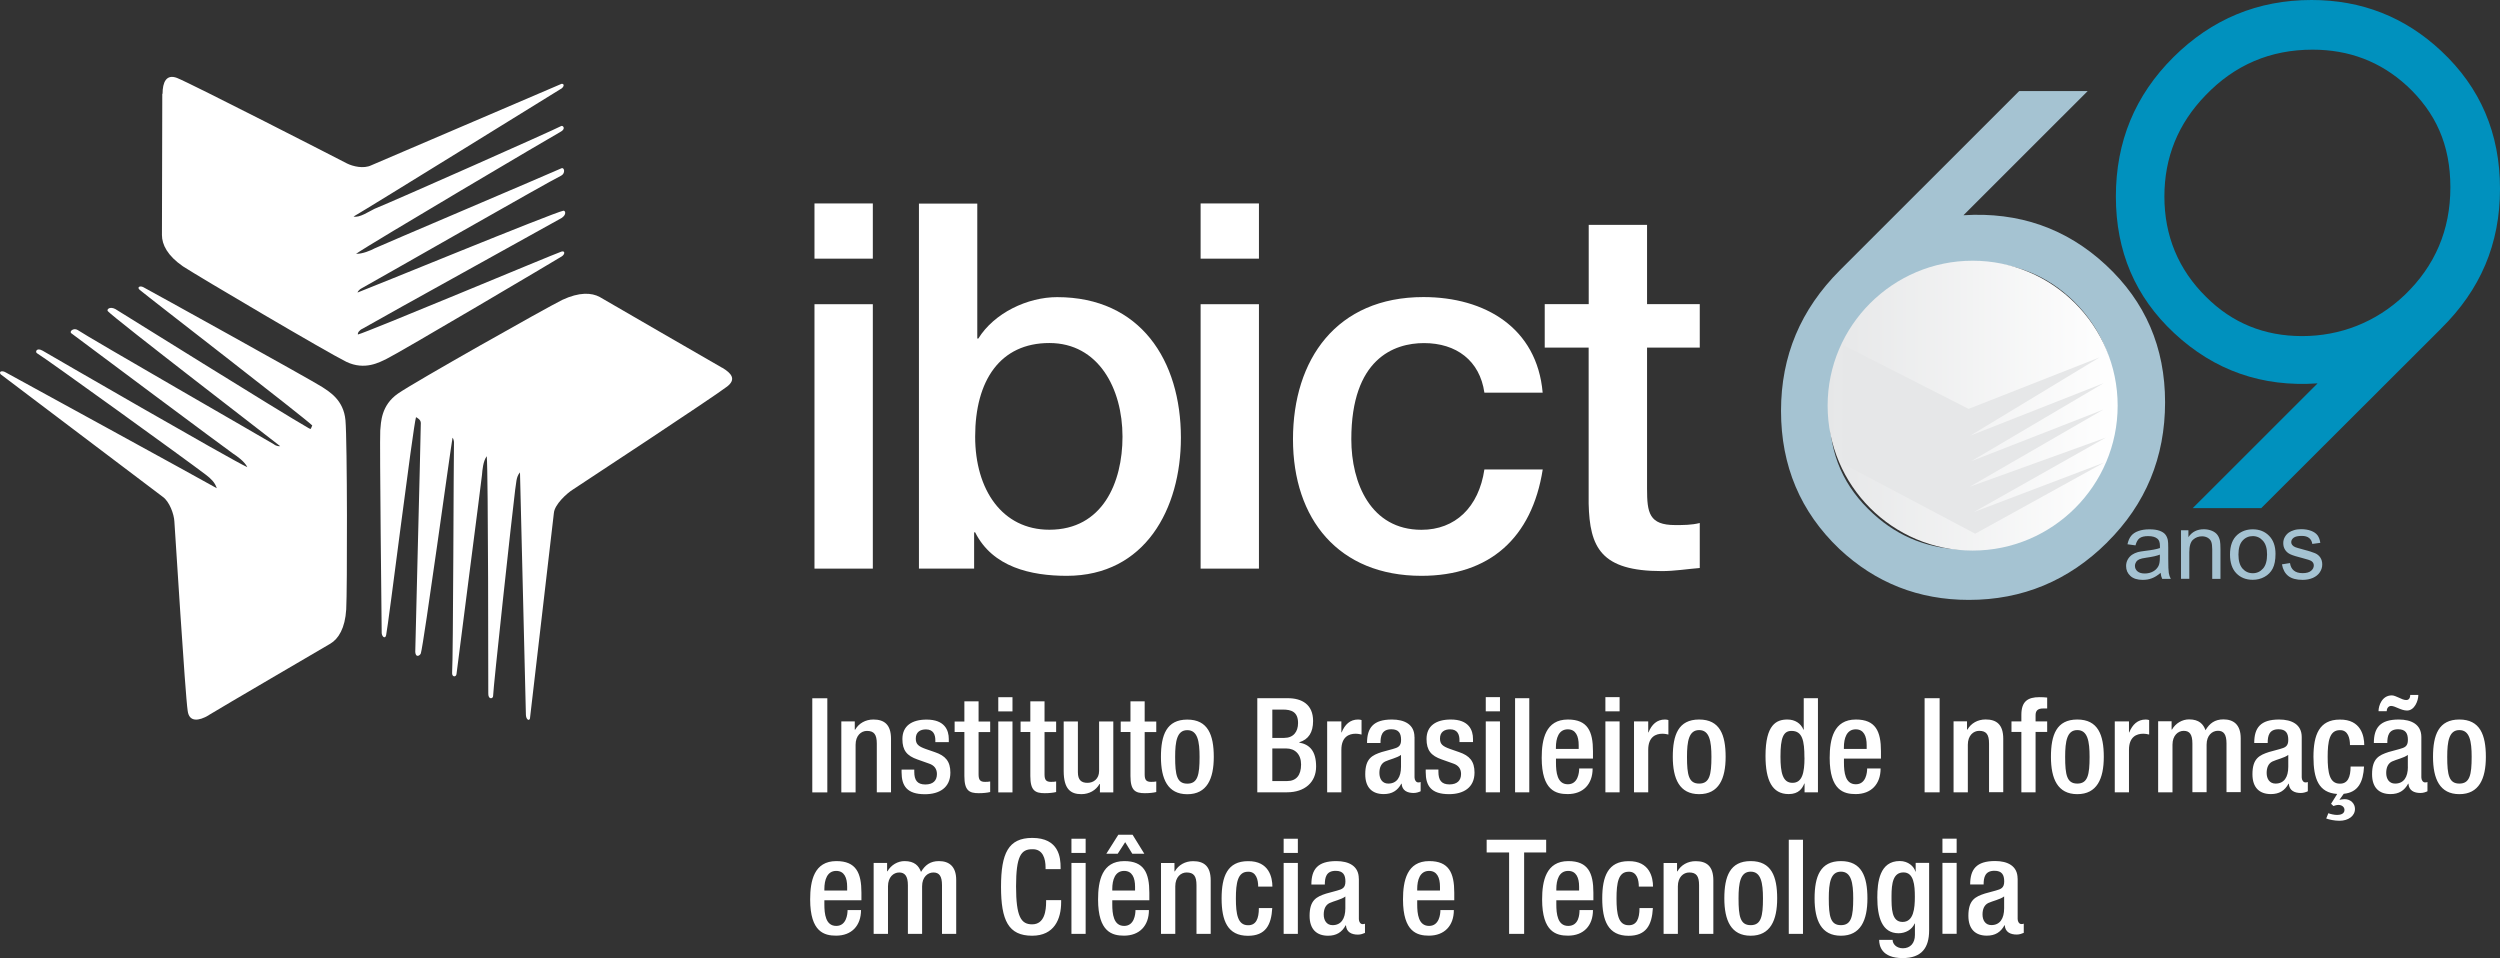 <svg width="501" height="192" viewBox="0 0 501 192" fill="none" xmlns="http://www.w3.org/2000/svg">
<rect x="0" y="0" width="501" height="192" fill="#333333" stroke="none"/>
<g clip-path="url(#clip0_1430_127)">
<path fill-rule="evenodd" clip-rule="evenodd" d="M162.783 158.79H165.795V139.931H162.783V158.79ZM168.601 158.79H171.461V149.251C171.461 147.409 172.575 146.474 173.731 146.474C175.161 146.474 175.711 147.189 175.711 149.031V158.777H178.558V148.055C178.558 145.182 177.183 144.192 175.024 144.192C173.442 144.192 172.094 144.962 171.379 146.227H171.296V144.564H168.601V158.777V158.79ZM190.139 148.729V148.096C190.139 146.323 189.314 144.206 185.696 144.206C182.767 144.206 180.841 145.443 180.841 148.11C180.841 150.378 181.735 151.464 183.881 152.206L186.205 153.031C187.209 153.375 187.76 154.062 187.76 155.12C187.76 156.412 187.003 157.21 185.435 157.21C183.798 157.21 183.221 156.316 183.221 154.68V154.227H180.676V154.749C180.676 157.498 181.763 159.162 185.353 159.162C188.227 159.162 190.455 157.869 190.455 154.832C190.455 152.591 189.479 151.45 187.361 150.735L185.531 150.103C184.032 149.567 183.523 149.127 183.523 148.014C183.523 146.694 184.417 146.172 185.559 146.172C187.044 146.172 187.443 147.23 187.443 148.357V148.729H190.139ZM191.308 146.694H193.261V155.519C193.261 158.419 194.21 158.955 196.136 158.955C197.029 158.955 197.827 158.873 198.432 158.722V156.605C198.171 156.66 197.827 156.687 197.401 156.687C196.424 156.687 196.108 156.289 196.108 155.189V146.708H198.432V144.591H196.108V140.55H193.261V144.591H191.308V146.708V146.694ZM200.055 158.79H202.902V144.577H200.055V158.79ZM200.055 142.57H202.902V139.725H200.055V142.57ZM204.525 146.694H206.478V155.519C206.478 158.419 207.427 158.955 209.353 158.955C210.247 158.955 211.045 158.873 211.65 158.722V156.605C211.388 156.66 211.045 156.687 210.618 156.687C209.642 156.687 209.325 156.289 209.325 155.189V146.708H211.65V144.591H209.325V140.55H206.478V144.591H204.525V146.708V146.694ZM220.411 158.79H223.106V144.577H220.259V154.502C220.259 156.082 219.145 156.88 217.935 156.88C216.725 156.88 216.01 156.344 216.01 154.763V144.577H213.163V154.502C213.163 158.172 214.593 159.148 216.697 159.148C218.279 159.148 219.627 158.378 220.342 157.113H220.425V158.777L220.411 158.79ZM224.592 146.694H226.545V155.519C226.545 158.419 227.494 158.955 229.419 158.955C230.313 158.955 231.111 158.873 231.716 158.722V156.605C231.455 156.66 231.111 156.687 230.685 156.687C229.708 156.687 229.392 156.289 229.392 155.189V146.708H231.716V144.591H229.392V140.55H226.545V144.591H224.592V146.708V146.694ZM232.652 151.684C232.652 156.096 233.999 159.162 237.933 159.162C241.867 159.162 243.242 156.096 243.242 151.684C243.242 147.271 242.073 144.206 237.933 144.206C233.793 144.206 232.652 147.271 232.652 151.684ZM235.499 151.684C235.499 148.55 235.87 146.323 237.933 146.323C239.996 146.323 240.395 148.536 240.395 151.684C240.395 155.299 240.024 157.045 237.933 157.045C235.842 157.045 235.499 155.299 235.499 151.684ZM254.974 147.876V142.199H257.092C258.784 142.199 260.131 142.653 260.131 144.893C260.131 146.667 259.182 147.876 257.353 147.876H254.974ZM254.974 156.509V149.993H257.78C259.526 149.993 260.737 151.162 260.737 153.196C260.737 155.368 259.76 156.522 257.958 156.522H254.974V156.509ZM251.962 158.777H257.931C261.466 158.777 263.749 156.77 263.749 153.622C263.749 150.474 262.428 149.182 260.365 148.811V148.756C262.236 148.179 263.143 146.777 263.143 144.481C263.143 141.155 260.874 139.918 258.068 139.918H251.962V158.777ZM265.963 158.777H268.81V150.268C268.81 147.629 270.378 147.038 271.657 147.038C272.138 147.038 272.634 147.148 272.854 147.203V144.302C272.661 144.247 272.482 144.192 272.166 144.192C270.557 144.192 269.498 145.196 268.865 146.777H268.81V144.564H265.963V158.777ZM283.458 147.698C283.458 145.168 281.45 144.192 278.946 144.192C275.192 144.192 273.954 145.856 273.954 148.893H276.65C276.65 147.505 276.911 146.144 278.823 146.144C280.322 146.144 280.776 146.969 280.776 148.275C280.776 149.581 280.143 149.814 279.112 150.103L276.897 150.708C274.972 151.34 273.596 152 273.596 155.162C273.596 157.869 275.027 159.134 277.296 159.134C278.96 159.134 280.074 158.447 280.831 157.045H280.886C280.968 158.419 282.014 158.914 283.293 158.914C283.843 158.914 284.352 158.735 284.696 158.57V156.715C284.585 156.77 284.407 156.797 284.214 156.797C283.788 156.797 283.471 156.33 283.471 155.794V147.67L283.458 147.698ZM280.762 153.663C280.762 155.753 279.923 157.031 278.204 157.031C277.021 157.031 276.43 156.082 276.43 154.9C276.43 153.842 276.773 153.003 277.585 152.605C278.424 152.206 280.019 151.863 280.762 151.285V153.649V153.663ZM295.19 148.715V148.082C295.19 146.309 294.364 144.192 290.747 144.192C287.818 144.192 285.878 145.43 285.878 148.096C285.878 150.364 286.786 151.45 288.918 152.192L291.242 153.017C292.246 153.361 292.796 154.048 292.796 155.107C292.796 156.399 292.026 157.196 290.472 157.196C288.835 157.196 288.258 156.302 288.258 154.667V154.213H285.713V154.735C285.713 157.485 286.8 159.148 290.39 159.148C293.264 159.148 295.492 157.856 295.492 154.818C295.492 152.577 294.516 151.436 292.398 150.722L290.582 150.089C289.083 149.553 288.574 149.113 288.574 148C288.574 146.68 289.468 146.158 290.61 146.158C292.095 146.158 292.48 147.216 292.48 148.344V148.715H295.176H295.19ZM297.748 158.777H300.595V144.564H297.748V158.777ZM297.748 142.557H300.595V139.711H297.748V142.557ZM303.621 158.777H306.468V139.918H303.621V158.777ZM319.231 152.041V150.529C319.231 146.57 318.172 144.192 314.211 144.192C309.741 144.192 308.957 148.151 308.957 151.876C308.957 158.447 311.832 159.134 314.17 159.134C317.264 159.134 319.162 157.155 319.162 154.007H316.467C316.467 154.845 316.233 157.168 314.197 157.168C312.052 157.168 311.818 154.735 311.818 152.838V152.027H319.245L319.231 152.041ZM311.804 150.089V149.801C311.804 147.945 312.354 146.158 314.183 146.158C315.793 146.158 316.37 147.533 316.37 149.32V150.089H311.804ZM321.72 158.777H324.567V144.564H321.72V158.777ZM321.72 142.557H324.567V139.711H321.72V142.557ZM327.456 158.777H330.303V150.268C330.303 147.629 331.857 147.038 333.15 147.038C333.631 147.038 334.126 147.148 334.346 147.203V144.302C334.154 144.247 333.975 144.192 333.659 144.192C332.049 144.192 330.99 145.196 330.358 146.777H330.303V144.564H327.456V158.777ZM335.227 151.67C335.227 156.082 336.574 159.148 340.508 159.148C344.442 159.148 345.817 156.082 345.817 151.67C345.817 147.258 344.662 144.192 340.508 144.192C336.354 144.192 335.227 147.258 335.227 151.67ZM338.074 151.67C338.074 148.536 338.445 146.309 340.508 146.309C342.571 146.309 342.97 148.522 342.97 151.67C342.97 155.285 342.599 157.031 340.508 157.031C338.417 157.031 338.074 155.285 338.074 151.67ZM361.62 158.777H364.316V139.918H361.469V146.227H361.414C360.891 144.962 359.722 144.192 358.195 144.192C356.022 144.192 353.808 145.168 353.808 151.478C353.808 156.357 355.128 159.134 358.457 159.134C360.492 159.134 361.207 157.952 361.579 157.017H361.634V158.763L361.62 158.777ZM361.62 151.835C361.62 154.873 361.166 156.88 359.213 156.88C357.26 156.88 356.806 154.845 356.806 151.629C356.806 147.794 357.398 146.474 359.02 146.474C361.207 146.474 361.606 148.426 361.606 151.835H361.62ZM376.942 152.041V150.529C376.942 146.57 375.883 144.192 371.921 144.192C367.451 144.192 366.668 148.151 366.668 151.876C366.668 158.447 369.542 159.134 371.88 159.134C374.975 159.134 376.873 157.155 376.873 154.007H374.177C374.177 154.845 373.943 157.168 371.908 157.168C369.762 157.168 369.528 154.735 369.528 152.838V152.027H376.955L376.942 152.041ZM369.515 150.089V149.801C369.515 147.945 370.065 146.158 371.894 146.158C373.503 146.158 374.081 147.533 374.081 149.32V150.089H369.515ZM385.689 158.777H388.701V139.918H385.689V158.777ZM391.507 158.777H394.354V149.237C394.354 147.395 395.468 146.46 396.623 146.46C398.053 146.46 398.604 147.175 398.604 149.017V158.763H401.451V148.041C401.451 145.168 400.075 144.179 397.916 144.179C396.334 144.179 394.986 144.948 394.271 146.213H394.189V144.55H391.493V158.763L391.507 158.777ZM405.082 158.777H407.929V146.68H410.253V144.564H407.929V143.326C407.929 142.378 408.41 141.979 409.455 141.979H410.253V139.794C409.827 139.739 409.304 139.711 408.699 139.711C406.374 139.711 405.082 140.55 405.082 143.244V144.564H403.101V146.68H405.082V158.777ZM411.009 151.67C411.009 156.082 412.357 159.148 416.291 159.148C420.224 159.148 421.6 156.082 421.6 151.67C421.6 147.258 420.444 144.192 416.291 144.192C412.137 144.192 411.009 147.258 411.009 151.67ZM413.856 151.67C413.856 148.536 414.228 146.309 416.291 146.309C418.354 146.309 418.753 148.522 418.753 151.67C418.753 155.285 418.381 157.031 416.291 157.031C414.2 157.031 413.856 155.285 413.856 151.67ZM423.8 158.777H426.647V150.268C426.647 147.629 428.202 147.038 429.494 147.038C429.976 147.038 430.471 147.148 430.691 147.203V144.302C430.498 144.247 430.32 144.192 430.003 144.192C428.394 144.192 427.335 145.196 426.702 146.777H426.647V144.564H423.8V158.777ZM432.52 158.777H435.367V149.237C435.367 147.395 436.481 146.46 437.609 146.46C438.806 146.46 439.356 147.175 439.356 149.017V158.763H442.203V149.223C442.203 147.381 443.317 146.447 444.472 146.447C445.627 146.447 446.191 147.162 446.191 149.003V158.749H449.038V147.945C449.038 145.196 447.58 144.165 445.572 144.165C443.853 144.165 442.794 144.962 441.983 146.337C441.556 145.141 440.717 144.165 438.682 144.165C437.334 144.165 435.986 144.935 435.271 146.199H435.188V144.536H432.493V158.749L432.52 158.777ZM461.265 147.698C461.265 145.168 459.257 144.192 456.74 144.192C452.986 144.192 451.748 145.856 451.748 148.893H454.444C454.444 147.505 454.705 146.144 456.617 146.144C458.116 146.144 458.57 146.969 458.57 148.275C458.57 149.581 457.937 149.814 456.905 150.103L454.691 150.708C452.766 151.34 451.39 152 451.39 155.162C451.39 157.869 452.821 159.134 455.09 159.134C456.754 159.134 457.868 158.447 458.625 157.045H458.68C458.762 158.419 459.808 158.914 461.087 158.914C461.637 158.914 462.146 158.735 462.489 158.57V156.715C462.379 156.77 462.201 156.797 462.008 156.797C461.582 156.797 461.265 156.33 461.265 155.794V147.67V147.698ZM458.57 153.663C458.57 155.753 457.731 157.031 456.011 157.031C454.829 157.031 454.237 156.082 454.237 154.9C454.237 153.842 454.581 153.003 455.393 152.605C456.232 152.206 457.827 151.863 458.57 151.285V153.649V153.663ZM467.138 161.072L467.62 161.526C467.881 161.443 468.225 161.306 468.624 161.306C469.284 161.306 469.834 161.704 469.834 162.309C469.834 163.134 468.981 163.313 468.349 163.313C467.771 163.313 467.028 163.134 466.602 162.969L466.175 164.028C466.808 164.261 467.84 164.481 468.844 164.481C470.59 164.481 471.938 163.533 471.938 162.103C471.938 161.045 471.072 160.151 469.875 160.151C469.531 160.151 469.077 160.234 468.816 160.289L469.683 159.079C472.585 158.79 473.589 156.729 473.754 153.608H471.058C471.058 155.753 470.48 157.072 468.899 157.045C466.836 157.045 466.464 154.832 466.464 151.684C466.464 148.536 466.836 146.323 468.899 146.323C470.563 146.268 470.934 147.986 470.934 149.306H473.795C473.795 147.533 473.162 144.151 468.899 144.206C464.773 144.206 463.617 147.271 463.617 151.684C463.617 156.096 464.676 158.873 468.376 159.107L467.138 161.086V161.072ZM485.238 147.698C485.238 145.168 483.23 144.192 480.713 144.192C476.958 144.192 475.721 145.856 475.721 148.893H478.416C478.416 147.505 478.678 146.144 480.589 146.144C482.088 146.144 482.542 146.969 482.542 148.275C482.542 149.581 481.91 149.814 480.878 150.103L478.664 150.708C476.738 151.34 475.363 152 475.363 155.162C475.363 157.869 476.793 159.134 479.063 159.134C480.727 159.134 481.841 158.447 482.597 157.045H482.652C482.735 158.419 483.78 158.914 485.059 158.914C485.623 158.914 486.118 158.735 486.462 158.57V156.715C486.352 156.77 486.173 156.797 485.981 156.797C485.554 156.797 485.238 156.33 485.238 155.794V147.67V147.698ZM482.542 153.663C482.542 155.753 481.703 157.031 479.97 157.031C478.788 157.031 478.196 156.082 478.196 154.9C478.196 153.842 478.54 153.003 479.352 152.605C480.204 152.206 481.786 151.863 482.529 151.285V153.649L482.542 153.663ZM483.01 139.285C483.01 139.766 482.817 140.289 482.212 140.289C481.758 140.289 481.236 140.055 480.727 139.808C480.232 139.601 479.75 139.354 479.324 139.354C477.371 139.354 476.656 141.388 476.656 142.529H478.292C478.292 142.007 478.609 141.471 479.186 141.471C479.998 141.471 481.167 142.392 482.364 142.392C483.876 142.392 484.633 140.44 484.633 139.271H482.996L483.01 139.285ZM487.576 151.67C487.576 156.082 488.924 159.148 492.858 159.148C496.791 159.148 498.167 156.082 498.167 151.67C498.167 147.258 496.997 144.192 492.858 144.192C488.718 144.192 487.576 147.258 487.576 151.67ZM490.423 151.67C490.423 148.536 490.795 146.309 492.858 146.309C494.921 146.309 495.32 148.522 495.32 151.67C495.32 155.285 494.948 157.031 492.858 157.031C490.767 157.031 490.423 155.285 490.423 151.67ZM172.63 180.412V178.9C172.63 174.942 171.571 172.564 167.61 172.564C163.14 172.564 162.356 176.522 162.356 180.247C162.356 186.818 165.231 187.505 167.555 187.505C170.65 187.505 172.548 185.526 172.548 182.378H169.852C169.852 183.216 169.618 185.553 167.583 185.553C165.437 185.553 165.203 183.12 165.203 181.223V180.412H172.63ZM165.203 178.46V178.172C165.203 176.33 165.754 174.529 167.583 174.529C169.192 174.529 169.77 175.904 169.77 177.691V178.46H165.203ZM175.106 187.148H177.953V177.622C177.953 175.766 179.067 174.845 180.195 174.845C181.323 174.845 181.942 175.56 181.942 177.402V187.148H184.789V177.622C184.789 175.766 185.903 174.845 187.058 174.845C188.213 174.845 188.777 175.56 188.777 177.402V187.148H191.624V176.344C191.624 173.595 190.166 172.564 188.158 172.564C186.439 172.564 185.38 173.361 184.569 174.735C184.142 173.54 183.29 172.564 181.268 172.564C179.92 172.564 178.572 173.333 177.857 174.598H177.774V172.935H175.079V187.148H175.106ZM209.642 180.385V180.701C209.642 182.447 209.353 185.237 206.836 185.237C204.622 185.237 203.618 183.711 203.618 177.636C203.618 171.56 204.622 170.186 206.836 170.186C209.009 170.103 209.532 172.11 209.532 173.856V174.172H212.544V173.828C212.544 171.876 212.227 167.918 206.863 167.918C202.077 167.918 200.605 170.983 200.605 177.718C200.605 184.454 202.091 187.519 206.836 187.519C211.278 187.519 212.654 184.192 212.654 180.784V180.385H209.642ZM214.717 187.148H217.564V172.935H214.717V187.148ZM214.717 170.928H217.564V168.082H214.717V170.928ZM230.327 180.412V178.9C230.327 174.942 229.268 172.564 225.307 172.564C220.837 172.564 220.053 176.522 220.053 180.247C220.053 186.818 222.928 187.505 225.252 187.505C228.347 187.505 230.245 185.526 230.245 182.378H227.549C227.549 183.216 227.315 185.553 225.28 185.553C223.134 185.553 222.9 183.12 222.9 181.223V180.412H230.327ZM222.9 178.46V178.172C222.9 176.33 223.45 174.529 225.28 174.529C226.889 174.529 227.466 175.904 227.466 177.691V178.46H222.9ZM221.717 171.093H223.987L225.486 168.77L226.916 171.093H229.323L226.971 167.285H224.111L221.704 171.093H221.717ZM232.679 187.148H235.526V177.622C235.526 175.766 236.64 174.845 237.795 174.845C239.226 174.845 239.776 175.56 239.776 177.402V187.148H242.623V176.426C242.623 173.553 241.248 172.577 239.088 172.577C237.507 172.577 236.159 173.347 235.444 174.612H235.361V172.948H232.665V187.162L232.679 187.148ZM252.278 181.979C252.278 184.124 251.7 185.443 250.105 185.416C248.042 185.416 247.671 183.203 247.671 180.055C247.671 176.907 248.042 174.694 250.105 174.694C251.769 174.639 252.141 176.357 252.141 177.677H254.988C254.988 175.904 254.355 172.522 250.091 172.577C245.965 172.577 244.81 175.643 244.81 180.055C244.81 184.467 245.979 187.533 250.091 187.533C253.612 187.533 254.767 185.388 254.96 181.979H252.264H252.278ZM257.243 187.148H260.09V172.935H257.243V187.148ZM257.243 170.928H260.09V168.082H257.243V170.928ZM272.303 176.069C272.303 173.54 270.295 172.564 267.792 172.564C264.037 172.564 262.8 174.227 262.8 177.265H265.495C265.495 175.876 265.757 174.515 267.668 174.515C269.168 174.515 269.621 175.34 269.621 176.646C269.621 177.952 268.989 178.186 267.957 178.474L265.743 179.079C263.817 179.711 262.442 180.371 262.442 183.533C262.442 186.241 263.872 187.519 266.142 187.519C267.806 187.519 268.92 186.832 269.676 185.43H269.731C269.814 186.804 270.859 187.299 272.138 187.299C272.689 187.299 273.197 187.107 273.541 186.955V185.113C273.431 185.168 273.252 185.196 273.06 185.196C272.634 185.196 272.317 184.729 272.317 184.192V176.069H272.303ZM269.608 182.034C269.608 184.11 268.755 185.402 267.05 185.402C265.867 185.402 265.275 184.454 265.275 183.271C265.275 182.213 265.619 181.375 266.431 180.976C267.27 180.577 268.865 180.247 269.608 179.656V182.021V182.034ZM291.435 180.412V178.9C291.435 174.942 290.376 172.564 286.415 172.564C281.945 172.564 281.161 176.522 281.161 180.247C281.161 186.818 284.049 187.505 286.36 187.505C289.454 187.505 291.352 185.526 291.352 182.378H288.657C288.657 183.216 288.423 185.553 286.387 185.553C284.242 185.553 284.008 183.12 284.008 181.223V180.412H291.435ZM284.008 178.46V178.172C284.008 176.33 284.558 174.529 286.387 174.529C287.996 174.529 288.574 175.904 288.574 177.691V178.46H284.008ZM302.424 187.148H305.436V170.832H309.851V168.289H297.927V170.832H302.424V187.148ZM319.314 180.412H311.887V181.223C311.887 183.12 312.12 185.553 314.266 185.553C316.412 185.553 316.535 183.23 316.535 182.378H319.231C319.231 185.526 317.333 187.505 314.238 187.505C311.914 187.505 309.04 186.818 309.04 180.247C309.04 176.522 309.837 172.564 314.293 172.564C318.255 172.564 319.314 174.942 319.314 178.9V180.412ZM311.887 178.46H316.453V177.691C316.453 175.89 315.875 174.529 314.266 174.529C312.437 174.529 311.887 176.33 311.887 178.172V178.46ZM328.556 181.979C328.556 184.124 327.978 185.443 326.383 185.416C324.32 185.416 323.949 183.203 323.949 180.055C323.949 176.907 324.32 174.694 326.383 174.694C328.047 174.639 328.418 176.357 328.418 177.677H331.266C331.266 175.904 330.633 172.522 326.369 172.577C322.243 172.577 321.088 175.643 321.088 180.055C321.088 184.467 322.243 187.533 326.369 187.533C329.89 187.533 331.045 185.388 331.238 181.979H328.542H328.556ZM333.397 187.148H336.244V177.622C336.244 175.766 337.358 174.845 338.514 174.845C339.944 174.845 340.494 175.56 340.494 177.402V187.148H343.355V176.426C343.355 173.553 341.98 172.577 339.807 172.577C338.225 172.577 336.877 173.347 336.162 174.612H336.079V172.948H333.384V187.162L333.397 187.148ZM345.556 180.041C345.556 184.454 346.903 187.519 350.837 187.519C354.771 187.519 356.146 184.454 356.146 180.041C356.146 175.629 354.991 172.564 350.837 172.564C346.683 172.564 345.556 175.629 345.556 180.041ZM348.403 180.041C348.403 176.893 348.774 174.68 350.837 174.68C352.9 174.68 353.299 176.893 353.299 180.041C353.299 183.656 352.928 185.402 350.837 185.402C348.746 185.402 348.403 183.656 348.403 180.041ZM358.47 187.148H361.317V168.289H358.47V187.148ZM363.642 180.041C363.642 184.454 364.99 187.519 368.923 187.519C372.857 187.519 374.232 184.454 374.232 180.041C374.232 175.629 373.063 172.564 368.923 172.564C364.783 172.564 363.642 175.629 363.642 180.041ZM366.489 180.041C366.489 176.893 366.86 174.68 368.923 174.68C370.986 174.68 371.385 176.893 371.385 180.041C371.385 183.656 371.014 185.402 368.923 185.402C366.833 185.402 366.489 183.656 366.489 180.041ZM376.584 188.357C376.584 189.512 377.052 192 381.288 192C385.125 192 386.597 189.911 386.597 186.447V172.921H383.901V174.667H383.846C383.585 173.636 382.388 172.55 380.724 172.55C376.68 172.55 376.213 176.742 376.213 179.863C376.213 183.753 377.134 187.024 380.476 187.024C381.852 187.024 383.172 186.309 383.695 185.072H383.75V187.368C383.75 189.003 382.828 190.034 381.343 190.034C380.077 190.034 379.28 189.21 379.28 188.344H376.584V188.357ZM379.06 179.588C379.06 176.948 379.403 174.832 381.466 174.832C383.53 174.832 383.736 177.388 383.736 179.711C383.736 182.034 383.502 184.756 381.274 184.756C379.046 184.756 379.06 182.007 379.06 179.588ZM389.265 187.134H392.112V172.921H389.265V187.134ZM389.265 170.914H392.112V168.069H389.265V170.914ZM404.325 176.055C404.325 173.526 402.317 172.55 399.814 172.55C396.059 172.55 394.821 174.213 394.821 177.251H397.517C397.517 175.863 397.778 174.502 399.69 174.502C401.189 174.502 401.643 175.326 401.643 176.632C401.643 177.938 401.01 178.172 399.979 178.46L397.765 179.065C395.839 179.698 394.464 180.357 394.464 183.519C394.464 186.227 395.894 187.505 398.163 187.505C399.828 187.505 400.942 186.818 401.698 185.416H401.753C401.836 186.79 402.881 187.285 404.16 187.285C404.71 187.285 405.219 187.093 405.563 186.942V185.1C405.453 185.155 405.274 185.182 405.082 185.182C404.655 185.182 404.339 184.715 404.339 184.179V176.055H404.325ZM401.629 182.021C401.629 184.096 400.777 185.388 399.071 185.388C397.888 185.388 397.297 184.44 397.297 183.258C397.297 182.199 397.641 181.361 398.452 180.962C399.291 180.564 400.887 180.234 401.629 179.643V182.007V182.021Z" fill="white"/>
<path fill-rule="evenodd" clip-rule="evenodd" d="M163.223 113.952H174.914V60.962H163.223V113.952ZM163.223 51.835H174.914V40.77H163.223V51.835Z" fill="white"/>
<path fill-rule="evenodd" clip-rule="evenodd" d="M224.95 87.505C224.95 96.728 220.947 106.158 210.288 106.158C200.853 106.158 195.421 98.158 195.421 87.505C195.421 76.234 200.441 68.742 210.288 68.742C220.136 68.742 224.95 77.869 224.95 87.505ZM184.143 113.952H195.214V106.68H195.421C198.9 113.649 206.589 115.395 213.782 115.395C229.475 115.395 236.654 101.966 236.654 87.725C236.654 72.247 228.553 59.546 211.843 59.546C205.901 59.546 199.23 62.722 196.053 67.849H195.847V40.797H184.156V113.979L184.143 113.952Z" fill="white"/>
<path fill-rule="evenodd" clip-rule="evenodd" d="M240.602 113.952H252.292V60.962H240.602V113.952ZM240.602 51.835H252.292V40.77H240.602V51.835Z" fill="white"/>
<path fill-rule="evenodd" clip-rule="evenodd" d="M309.15 78.694C308.022 65.677 297.569 59.533 285.26 59.533C267.834 59.533 259.114 72.041 259.114 88.028C259.114 104.014 268.246 115.395 284.861 115.395C298.504 115.395 307.004 107.808 309.163 94.076H297.473C296.345 101.663 291.627 106.172 284.861 106.172C274.71 106.172 270.804 96.838 270.804 88.028C270.804 71.931 279.318 68.756 285.37 68.756C291.834 68.756 296.551 72.247 297.473 78.694H309.163H309.15Z" fill="white"/>
<path fill-rule="evenodd" clip-rule="evenodd" d="M309.549 69.663H318.365V100.921C318.571 109.732 320.827 114.447 333.04 114.447C335.598 114.447 338.06 114.034 340.632 113.828V104.811C338.995 105.223 337.345 105.223 335.708 105.223C330.482 105.223 330.069 102.763 330.069 97.952V69.663H340.632V60.948H330.069V45.058H318.379V60.948H309.563V69.663H309.549Z" fill="white"/>
<path fill-rule="evenodd" clip-rule="evenodd" d="M32.577 18.79C32.577 16.495 33.32 14.804 35.465 15.615C38.56 16.866 67.69 31.794 69.533 32.756C70.716 33.347 72.862 33.869 74.402 33.127L112.541 16.797C113.201 16.729 113.05 17.54 112.238 17.911C111.496 18.351 73.948 41.622 70.853 43.395C72.036 43.698 73.962 42.364 75.062 41.842C79.422 40.069 111.055 26.034 112.39 25.292C112.761 24.99 113.572 25.814 112.238 26.474C110.973 27.148 74.319 48.783 71.362 50.859C72.545 50.928 74.319 50.199 75.131 49.746C76.011 49.306 110.093 34.832 112.527 33.718C113.119 33.498 113.339 34.749 112.458 35.203C110.093 36.316 73.948 56.99 72.545 57.732C72.036 57.952 71.651 58.474 71.651 58.625C73.494 57.966 110.904 42.598 112.898 42.227C113.27 42.158 113.641 42.969 112.527 43.698C111.413 44.357 77.276 63.203 72.683 65.856C72.022 66.144 71.651 66.667 71.72 67.038C73.563 66.598 110.602 51.079 112.513 50.419C113.256 50.199 113.256 50.942 112.582 51.381C111.922 51.821 79.683 70.887 77.469 71.918C76.066 72.591 73.109 74.282 69.409 72.509C65.641 70.667 39.839 55.45 36.662 53.375C33.553 51.23 32.453 49.017 32.453 47.093C32.453 45.168 32.522 21.759 32.522 18.804L32.577 18.79Z" fill="white"/>
<path fill-rule="evenodd" clip-rule="evenodd" d="M41.819 143.34C39.825 144.522 37.9 144.742 37.611 142.447C37.102 139.12 35.094 106.474 34.943 104.481C34.874 103.079 33.98 100.495 32.577 99.533L0.132 75.01C-0.308 74.419 0.434 74.199 1.163 74.639C1.975 75.079 40.334 96.069 43.442 97.842C43.071 96.66 42.259 95.918 41.297 95.175C37.528 92.289 8.769 71.533 7.435 70.804C6.995 70.584 7.284 69.553 8.549 70.282C9.801 71.024 46.317 92.151 49.563 93.622C49.054 92.509 47.486 91.409 46.688 90.887C45.877 90.364 16.457 68.426 14.312 66.804C13.789 66.433 14.752 65.622 15.563 66.131C17.709 67.615 53.565 88.22 54.885 89.031C55.325 89.402 55.999 89.471 56.137 89.402C54.583 88.151 22.949 63.849 21.615 62.364C21.326 62.062 21.918 61.333 23.101 61.924C23.843 62.364 56.508 82.763 61.831 85.787C62.422 86.158 62.271 85.856 62.574 85.265C61.239 83.863 29.537 59.409 27.983 58.076C27.392 57.553 28.052 57.196 28.726 57.553C29.468 57.924 62.574 76.247 64.582 77.567C65.902 78.46 68.859 80.082 69.23 84.22C69.602 88.357 69.602 118.282 69.382 122.117C69.162 125.883 67.828 128.028 66.205 128.99C64.582 129.952 44.322 141.773 41.806 143.326L41.819 143.34Z" fill="white"/>
<path fill-rule="evenodd" clip-rule="evenodd" d="M144.711 73.677C146.705 74.859 147.516 76.041 145.742 77.443C143.088 79.505 116.474 97.017 114.769 98.131C113.586 98.873 111.152 101.086 111 102.79L106.2 144.014C105.98 144.605 105.389 144.082 105.389 143.203C105.389 142.323 104.275 98.213 104.206 94.667C103.395 95.546 103.463 96.962 103.243 98.131C102.652 102.79 98.815 138.021 98.815 139.505C98.815 140.028 97.783 140.316 97.852 138.845C97.852 137.361 97.852 94.887 97.549 91.423C96.807 92.385 96.669 94.227 96.587 95.189C96.518 96.151 91.787 132.426 91.484 135.079C91.415 135.739 90.521 135.739 90.604 134.777C90.824 132.192 90.906 90.598 90.975 88.976C91.044 88.454 90.824 87.794 90.686 87.725C90.315 89.718 84.923 129.086 84.332 130.942C84.181 131.381 83.3 131.904 83.218 130.653C83.218 129.32 84.249 90.172 84.332 84.784C84.332 84.11 83.658 83.753 83.369 83.601C82.778 85.443 77.826 125.265 77.386 127.258C77.235 128.069 76.575 127.698 76.492 126.887C76.492 126.076 76.052 88.619 76.204 86.254C76.355 84.632 76.355 81.237 79.752 78.873C83.149 76.509 109.24 61.814 112.651 60.11C116.117 58.488 118.565 58.639 120.188 59.519C121.811 60.481 142.139 72.22 144.724 73.704L144.711 73.677Z" fill="white"/>
<path fill-rule="evenodd" clip-rule="evenodd" d="M433.002 114.79C432.383 115.313 431.791 115.684 431.227 115.89C430.664 116.11 430.058 116.206 429.398 116.206C428.325 116.206 427.5 115.945 426.936 115.423C426.359 114.9 426.07 114.241 426.07 113.43C426.07 112.948 426.18 112.522 426.4 112.124C426.62 111.725 426.909 111.423 427.253 111.175C427.61 110.942 427.995 110.763 428.435 110.639C428.766 110.557 429.247 110.474 429.907 110.392C431.241 110.241 432.218 110.048 432.85 109.828C432.85 109.608 432.85 109.457 432.85 109.402C432.85 108.729 432.699 108.261 432.383 107.986C431.956 107.615 431.337 107.436 430.499 107.436C429.715 107.436 429.151 107.574 428.779 107.849C428.408 108.124 428.133 108.605 427.954 109.292L426.345 109.072C426.496 108.385 426.73 107.821 427.074 107.395C427.418 106.969 427.899 106.639 428.532 106.419C429.164 106.186 429.907 106.076 430.746 106.076C431.585 106.076 432.259 106.172 432.782 106.364C433.304 106.557 433.689 106.804 433.923 107.107C434.171 107.409 434.336 107.78 434.432 108.234C434.487 108.509 434.515 109.017 434.515 109.746V111.931C434.515 113.457 434.556 114.419 434.625 114.832C434.693 115.244 434.831 115.629 435.023 116H433.304C433.139 115.656 433.029 115.244 432.988 114.777L433.002 114.79ZM432.864 111.134C432.259 111.381 431.365 111.588 430.168 111.753C429.481 111.849 428.999 111.959 428.724 112.082C428.449 112.206 428.229 112.385 428.078 112.619C427.927 112.852 427.844 113.113 427.844 113.402C427.844 113.842 428.009 114.199 428.339 114.488C428.669 114.777 429.164 114.928 429.797 114.928C430.43 114.928 430.994 114.79 431.489 114.515C431.984 114.241 432.341 113.856 432.575 113.388C432.754 113.017 432.837 112.467 432.837 111.753V111.148L432.864 111.134Z" fill="#A5C3D2"/>
<path fill-rule="evenodd" clip-rule="evenodd" d="M437.073 116V106.268H438.558V107.643C439.273 106.584 440.305 106.062 441.653 106.062C442.244 106.062 442.781 106.172 443.276 106.378C443.771 106.584 444.128 106.859 444.376 107.203C444.624 107.546 444.789 107.945 444.885 108.412C444.94 108.715 444.981 109.251 444.981 110.021V116H443.331V110.089C443.331 109.416 443.262 108.921 443.138 108.577C443.014 108.247 442.781 107.986 442.45 107.78C442.12 107.588 441.735 107.478 441.309 107.478C440.607 107.478 440.002 107.698 439.493 108.151C438.984 108.591 438.737 109.443 438.737 110.68V115.986H437.086L437.073 116Z" fill="#A5C3D2"/>
<path fill-rule="evenodd" clip-rule="evenodd" d="M446.893 111.148C446.893 109.347 447.388 108.014 448.392 107.148C449.231 106.433 450.249 106.076 451.459 106.076C452.793 106.076 453.894 106.515 454.733 107.381C455.585 108.247 456.012 109.457 456.012 110.997C456.012 112.247 455.819 113.223 455.448 113.938C455.077 114.653 454.526 115.217 453.811 115.601C453.096 116 452.312 116.192 451.459 116.192C450.098 116.192 448.997 115.753 448.158 114.887C447.319 114.021 446.893 112.756 446.893 111.12V111.148ZM448.585 111.148C448.585 112.385 448.86 113.32 449.396 113.938C449.946 114.557 450.634 114.873 451.459 114.873C452.285 114.873 452.958 114.557 453.509 113.938C454.059 113.32 454.32 112.371 454.32 111.093C454.32 109.897 454.045 108.99 453.495 108.371C452.945 107.753 452.271 107.436 451.459 107.436C450.648 107.436 449.946 107.739 449.396 108.357C448.846 108.976 448.585 109.897 448.585 111.148Z" fill="#A5C3D2"/>
<path fill-rule="evenodd" clip-rule="evenodd" d="M457.277 113.1L458.914 112.838C459.01 113.498 459.257 113.993 459.684 114.337C460.096 114.68 460.688 114.859 461.444 114.859C462.201 114.859 462.765 114.708 463.136 114.392C463.507 114.089 463.686 113.718 463.686 113.306C463.686 112.935 463.521 112.646 463.191 112.426C462.957 112.275 462.393 112.096 461.499 111.863C460.289 111.56 459.464 111.299 458.982 111.079C458.515 110.859 458.157 110.543 457.923 110.158C457.676 109.773 457.566 109.333 457.566 108.852C457.566 108.412 457.662 108.014 457.868 107.643C458.075 107.271 458.336 106.969 458.68 106.722C458.941 106.529 459.285 106.378 459.725 106.241C460.165 106.103 460.647 106.048 461.142 106.048C461.898 106.048 462.572 106.158 463.15 106.378C463.727 106.598 464.154 106.9 464.429 107.271C464.704 107.643 464.896 108.151 464.993 108.784L463.383 109.003C463.315 108.495 463.095 108.096 462.751 107.821C462.407 107.533 461.912 107.395 461.265 107.395C460.509 107.395 459.973 107.519 459.642 107.766C459.326 108.014 459.161 108.316 459.161 108.646C459.161 108.852 459.23 109.058 459.367 109.223C459.505 109.402 459.711 109.54 460 109.663C460.165 109.732 460.646 109.869 461.458 110.089C462.627 110.392 463.439 110.653 463.892 110.845C464.36 111.038 464.718 111.326 464.979 111.711C465.24 112.096 465.378 112.564 465.378 113.127C465.378 113.691 465.213 114.186 464.896 114.68C464.58 115.162 464.112 115.533 463.507 115.808C462.902 116.069 462.214 116.206 461.458 116.206C460.193 116.206 459.23 115.945 458.57 115.423C457.91 114.9 457.483 114.117 457.304 113.1H457.277Z" fill="#A5C3D2"/>
<path fill-rule="evenodd" clip-rule="evenodd" d="M422.288 108.687C414.558 116.371 405.302 120.22 394.56 120.22C384.506 120.22 375.855 116.811 368.593 109.993C360.809 102.57 356.917 93.347 356.917 82.337C356.917 71.326 360.85 62.021 368.717 54.158L404.642 18.254H418.368L393.474 43.134C404.573 42.433 414.104 45.76 422.013 53.1C429.921 60.44 433.882 69.608 433.882 80.619C433.882 91.629 430.017 101.003 422.274 108.687H422.288ZM415.686 101.086C421.174 95.409 423.924 88.591 423.924 80.646C423.924 72.701 421.174 65.966 415.686 60.467C410.35 55.23 403.913 52.605 396.321 52.605C388.729 52.605 381.618 55.354 375.773 60.866C369.68 66.804 366.613 74.062 366.613 82.625C366.613 91.189 369.542 97.608 375.374 102.942C380.614 107.753 386.886 110.144 394.217 110.144C402.675 110.144 409.827 107.134 415.672 101.1L415.686 101.086Z" fill="#A5C3D2"/>
<path fill-rule="evenodd" clip-rule="evenodd" d="M489.213 65.828L453.151 101.828H439.425L464.443 76.825C453.343 77.608 443.743 74.254 435.697 66.749C427.913 59.491 424.021 50.392 424.021 39.381C424.021 28.371 427.872 19.093 435.56 11.45C443.248 3.821 452.477 0 463.232 0C473.286 0 481.937 3.409 489.199 10.199C497.066 17.54 501 26.735 501 37.828C501 48.921 497.066 58.076 489.199 65.828H489.213ZM482.281 17.141C477.055 12.357 470.769 9.952 463.439 9.952C454.98 9.952 447.828 13.003 441.983 19.107C436.495 24.77 433.744 31.533 433.744 39.381C433.744 47.23 436.536 54.021 442.12 59.519C447.361 64.742 453.77 67.354 461.348 67.354C468.926 67.354 476.147 64.605 481.896 59.12C487.989 53.265 491.056 46.076 491.056 37.539C491.056 29.003 488.126 22.557 482.295 17.141H482.281Z" fill="#0091BE"/>
<path fill-rule="evenodd" clip-rule="evenodd" d="M395.316 110.337C411.326 110.337 424.378 97.292 424.378 81.292C424.378 65.292 411.326 52.247 395.316 52.247C379.307 52.247 366.255 65.292 366.255 81.292C366.255 97.292 379.307 110.337 395.316 110.337Z" fill="url(#paint0_linear_1430_127)"/>
<path fill-rule="evenodd" clip-rule="evenodd" d="M421.682 92.687L395.826 106.955L369.171 92.838L369.281 69.1L394.505 81.938L420.761 71.615L394.822 87.313L421.572 76.784L395.055 92.412L421.517 82.076L394.739 97.54L421.999 87.698L395.537 102.625L421.682 92.687Z" fill="#E6E7E8"/>
</g>
<defs>
<linearGradient id="paint0_linear_1430_127" x1="366.241" y1="81.292" x2="424.378" y2="81.292" gradientUnits="userSpaceOnUse">
<stop stop-color="#E6E7E8"/>
<stop offset="1" stop-color="white"/>
</linearGradient>
<clipPath id="clip0_1430_127">
<rect width="501" height="192" fill="white"/>
</clipPath>
</defs>
</svg>
